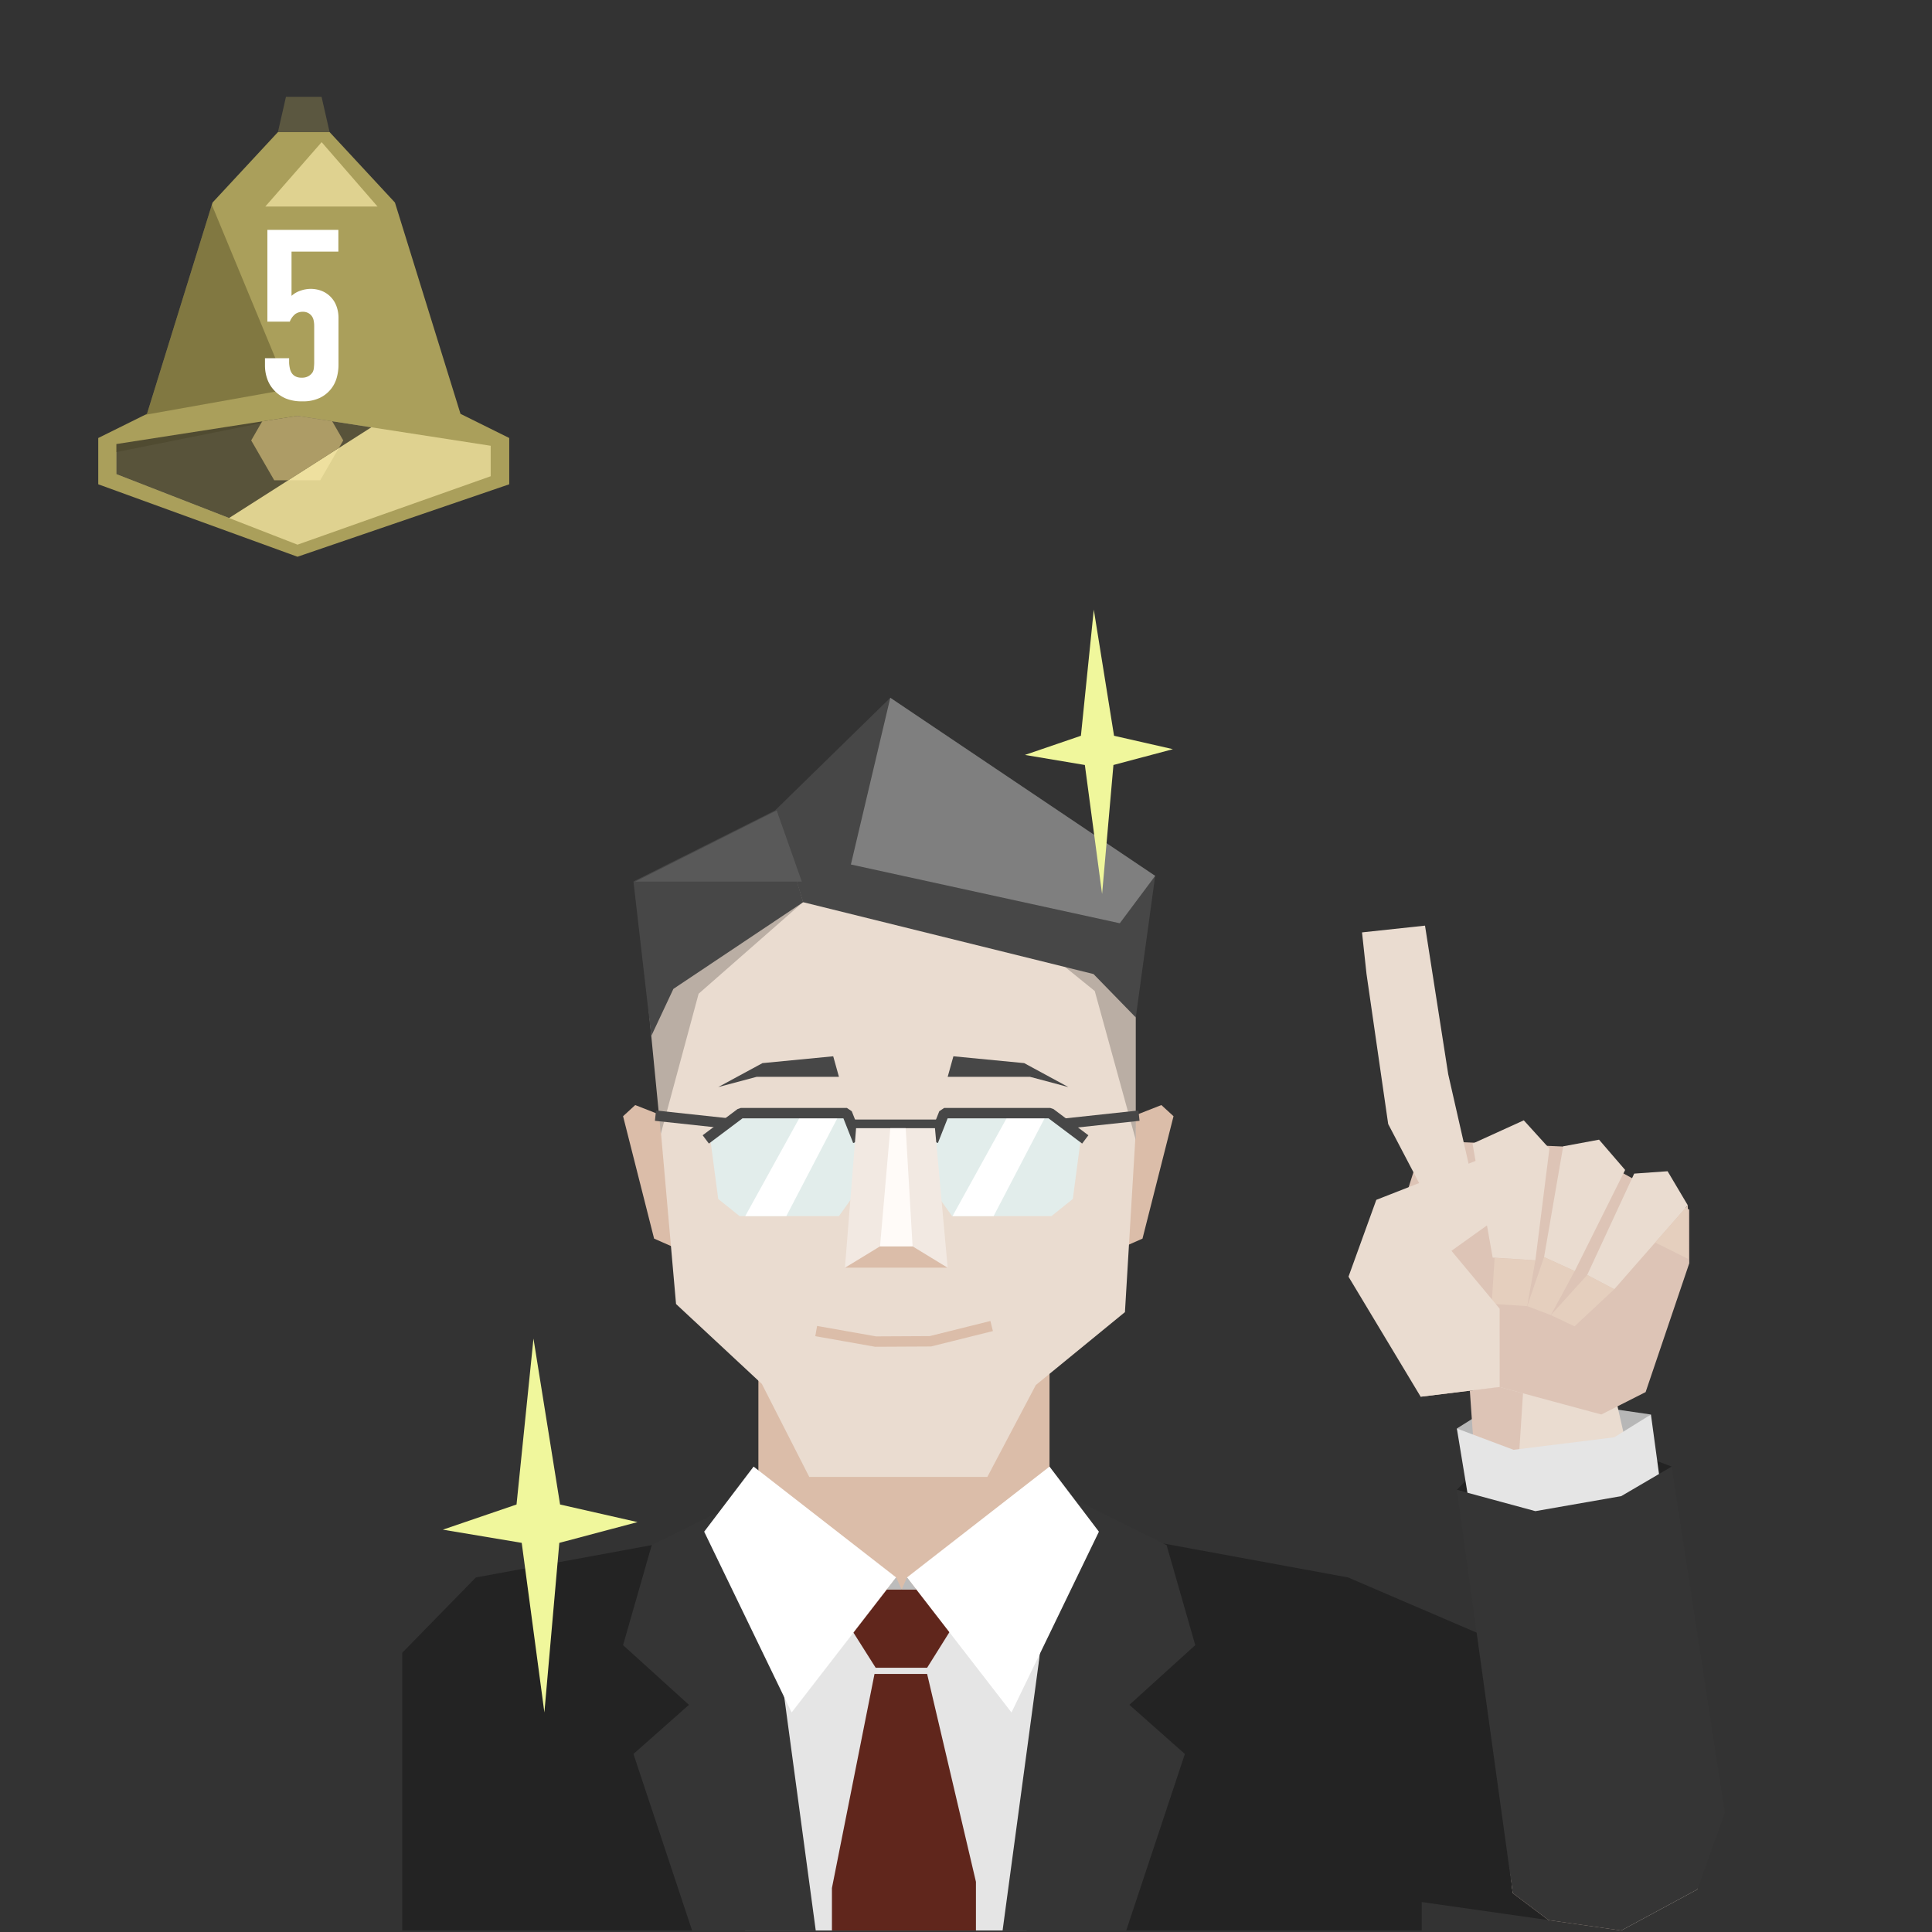 <svg xmlns="http://www.w3.org/2000/svg" viewBox="0 0 480 480"><rect x="0" y="0" width="480" height="480" fill="#333333" stroke="none"/><defs><style>.cls-1{fill:#aa9f5b;}.cls-2{fill:#605b42;opacity:0.9;}.cls-3{fill:#f4e7a6;opacity:0.72;}.cls-4{fill:#3f3c2a;opacity:0.84;}.cls-5{fill:#ad9c66;}.cls-6{fill:#3d3716;opacity:0.37;}.cls-7{fill:#fff;}.cls-8{fill:#dbbda9;}.cls-9{fill:#232323;}.cls-10{fill:#eadcd0;}.cls-11{fill:#baaea4;}.cls-12{fill:#474747;}.cls-13{fill:#e2edeb;}.cls-14,.cls-15,.cls-24{fill:none;stroke-width:2.58px;}.cls-14,.cls-15{stroke:#474747;stroke-linejoin:bevel;}.cls-14,.cls-24{stroke-linecap:square;}.cls-16{fill:#f2e9e2;}.cls-17{fill:#7f7f7f;}.cls-18{fill:#595959;}.cls-19{fill:#fffbf8;}.cls-20{fill:#b7b7b7;}.cls-21{fill:#ddc4b6;}.cls-22{fill:#e5cfbe;}.cls-23{fill:#f0f79c;}.cls-24{stroke:#dbbda9;stroke-miterlimit:10;}.cls-25{fill:#e5e5e5;}.cls-26{fill:#60261c;}.cls-27{fill:#353535;}.cls-28{fill:#bcbcbc;}</style></defs><g id="レイヤー_6" data-name="レイヤー 6"><polygon class="cls-1" points="114.41 102.82 98.12 50.32 81.89 32.82 69.05 32.82 52.81 50.32 36.52 102.82 24.41 108.82 24.41 120.32 73.91 138.32 126.52 120.32 126.52 108.82 114.41 102.82"/><polygon class="cls-2" points="79.89 24.05 71.05 24.05 69.05 32.82 81.89 32.82 79.89 24.05"/><polygon class="cls-3" points="79.91 35.32 65.91 51.32 93.8 51.32 79.91 35.32"/><polygon class="cls-3" points="28.91 112.32 28.91 117.8 73.91 135.32 121.91 118.32 121.91 110.75 73.91 103.32 28.91 112.32"/><polygon class="cls-4" points="92.26 106.16 56.91 128.7 28.91 117.8 28.91 110.32 73.91 103.32 92.26 106.16"/><polygon class="cls-3" points="79.56 119.32 84.18 111.31 71.62 119.32 79.56 119.32"/><polygon class="cls-5" points="82.52 104.65 73.91 103.32 65.14 104.68 62.41 109.42 68.13 119.32 71.62 119.32 84.18 111.31 85.28 109.42 82.52 104.65"/><polygon class="cls-6" points="52.63 50.89 36.52 102.82 36.02 103.07 71.62 96.72 52.63 50.89"/><path class="cls-7" d="M84.07,57.11v5.4H72.43v11a6.07,6.07,0,0,1,2.22-1.29,7.81,7.81,0,0,1,2.52-.45,7.54,7.54,0,0,1,2.61.45A6.37,6.37,0,0,1,82,73.61a6.44,6.44,0,0,1,1.53,2.28,8.45,8.45,0,0,1,.57,3.24V90.77a11.94,11.94,0,0,1-.39,2.88,7.86,7.86,0,0,1-4.17,5.16,9.63,9.63,0,0,1-4.44.9A10.39,10.39,0,0,1,71,99,8.43,8.43,0,0,1,68.14,97a7.88,7.88,0,0,1-1.74-2.85,10.05,10.05,0,0,1-.57-3.36V89h6v1.14A7.37,7.37,0,0,0,72,91.43a3.47,3.47,0,0,0,.45,1.2,2.44,2.44,0,0,0,.93.87,3.22,3.22,0,0,0,1.56.33,3.17,3.17,0,0,0,1.77-.42,2.91,2.91,0,0,0,1-1A3.16,3.16,0,0,0,78,91.16q.06-.63.06-1V81a6.5,6.5,0,0,0-.15-1.44,2.71,2.71,0,0,0-.51-1.11,2.66,2.66,0,0,0-.9-.72,2.78,2.78,0,0,0-1.26-.27,3.2,3.2,0,0,0-1.89.57A4.54,4.54,0,0,0,72,79.91H66.43V57.11Z"/><polygon class="cls-8" points="171.95 280.09 157.82 274.55 154.8 277.32 162.51 307.73 170.89 311.42 171.95 280.09"/><polygon class="cls-8" points="274.41 280.09 288.54 274.55 291.56 277.32 283.85 307.73 275.47 311.42 274.41 280.09"/><polygon class="cls-9" points="334.92 391.91 264.74 379.01 226.73 379.01 226.43 379.01 188.42 379.01 118.23 391.91 99.94 410.62 99.94 479.63 226.43 479.63 226.73 479.63 353.22 479.63 353.22 410.62 334.92 391.91"/><polygon class="cls-8" points="188.42 308.61 188.42 364.06 188.42 376.69 188.42 387.81 206.52 400.99 244.58 400.99 260.75 386.11 260.75 376.69 260.75 364.37 260.75 312.44 188.42 308.61"/><polygon class="cls-10" points="198.78 219.03 248.05 219.03 277.33 246.03 282.18 281.02 279.49 325.99 257.35 344.11 245.3 366.94 201.06 366.94 189.28 343.83 167.96 323.98 164.18 281.02 170.17 246.56 198.78 219.03"/><polygon class="cls-11" points="164.18 281.68 160.21 240.99 195.38 206.67 248.71 205.23 282.18 233.71 282.18 283.21 271.99 246.22 244.74 224.14 199.51 224.14 173.57 246.89 164.18 281.68"/><path class="cls-12" d="M192.55,201.36c.56.85,7,22.78,7,22.78L167.3,245.69l-5.49,11.7L157.38,219Z"/><polyline class="cls-12" points="192.55 201.36 221.19 173.36 287 217.61 282.18 252.78 271.68 242 199.51 224.14"/><polygon class="cls-12" points="207.01 262.43 208.43 267.53 188.01 267.53 178.44 270.08 189.43 264.13 207.01 262.43"/><polygon class="cls-12" points="236.87 262.43 235.45 267.53 255.88 267.53 265.44 270.08 254.46 264.13 236.87 262.43"/><polygon class="cls-13" points="212.69 282.31 211.55 279.44 210.42 276.56 184.04 276.56 176.38 282.31 178.44 297.88 183.75 302.14 208.43 302.14 212.69 296.18 212.69 282.31"/><polygon class="cls-13" points="232.29 282.31 233.43 279.44 234.56 276.56 260.94 276.56 268.6 282.31 266.54 297.88 261.23 302.14 236.55 302.14 232.29 296.18 232.29 282.31"/><polygon class="cls-7" points="208.21 277.49 195.36 302.14 185.15 302.14 198.76 277.49 208.21 277.49"/><polygon class="cls-7" points="259.71 277.49 246.86 302.14 236.65 302.14 250.27 277.49 259.71 277.49"/><polyline class="cls-14" points="212.69 282.31 210.42 276.56 184.04 276.56 176.38 282.31"/><polyline class="cls-14" points="232.29 282.31 234.56 276.56 260.94 276.56 268.6 282.31"/><line class="cls-15" x1="211.4" y1="279.44" x2="233.43" y2="279.44"/><polygon class="cls-16" points="212.69 280.3 209.92 314.97 235.45 314.97 232.29 280.3 212.69 280.3"/><polygon class="cls-17" points="221.19 173.36 211.4 214.78 278.21 229.38 287 217.61 221.19 173.36"/><polygon class="cls-18" points="192.97 201.36 199.2 219.03 157.8 219.03 192.97 201.36"/><line class="cls-15" x1="264.77" y1="279.14" x2="282.98" y2="277.18"/><line class="cls-15" x1="181.06" y1="279.14" x2="162.85" y2="277.18"/><polygon class="cls-8" points="209.92 314.97 218.64 309.65 226.73 309.65 235.45 314.97 209.92 314.97"/><polygon class="cls-9" points="334.92 391.91 413.05 425.46 402.79 479.63 344.45 471.3 334.92 391.91"/><polygon class="cls-19" points="221.19 280.3 218.64 309.65 226.73 309.65 225.02 280.3 221.19 280.3"/><polygon class="cls-20" points="410.17 351.43 398.82 349.78 401.06 358.8 410.17 351.43"/><polygon class="cls-20" points="361.95 354.91 367.49 351.43 368.33 358.8 361.95 354.91"/><polygon class="cls-10" points="398.02 332.5 421.7 436.46 421.7 469.42 402.79 479.63 375.84 470.34 370.72 425.17 365.84 337.11 398.02 332.5"/><polygon class="cls-21" points="419.69 300.53 419.69 313.86 408.85 345.86 397.85 351.43 372.59 344.6 365.18 345.51 352.96 347.01 348.21 300.54 353.65 283.36 391.43 284.99 419.69 300.53"/><polygon class="cls-10" points="358.19 304.65 344.89 279.26 339.5 241.93 338.39 231.65 354.04 229.97 359.81 266.91 367.49 300.67 358.19 304.65"/><polygon class="cls-10" points="365.84 284.14 378.58 278.34 384.95 285.36 381.46 313.12 370.85 312.44 365.84 284.14"/><polygon class="cls-10" points="388.37 284.8 397.28 283.15 403.76 290.67 391.23 315.79 383.62 312.32 388.37 284.8"/><polygon class="cls-10" points="406.01 291.58 414.31 290.99 419.33 299.45 401.06 320.3 394.33 316.76 406.01 291.58"/><polygon class="cls-22" points="371.33 312.53 381.46 313.12 379.43 324.5 370.6 323.94 371.33 312.53"/><polygon class="cls-22" points="383.62 312.32 379.43 324.5 385.31 326.73 391.23 315.79 383.62 312.32"/><polygon class="cls-22" points="394.33 316.76 385.31 326.73 391.19 329.52 401.06 320.3 394.33 316.76"/><polygon class="cls-22" points="419.33 299.45 411.23 308.7 419.41 312.78 419.33 299.45"/><polygon class="cls-10" points="352.96 347.01 335.03 317.19 341.94 298.1 374.22 285.44 379.15 297.5 360.61 310.76 372.58 325.13 372.59 344.6 352.96 347.01"/><polygon class="cls-23" points="110.03 380.04 128.33 373.79 132.54 332.57 139.15 373.79 158.39 378.16 138.96 383.32 135.25 425.46 129.62 383.32 110.03 380.04"/><polygon class="cls-23" points="254.64 187.56 268.55 182.8 271.75 151.46 276.78 182.8 291.41 186.13 276.63 190.06 273.81 222.1 269.53 190.06 254.64 187.56"/><polygon class="cls-21" points="375.84 470.34 402.79 479.63 384.72 477.05 375.84 470.34"/><polygon class="cls-21" points="378.39 346.17 373.99 413.71 375.84 470.34 370.72 425.17 365.18 345.51 372.59 344.6 378.39 346.17"/><polyline class="cls-24" points="204.05 330.92 217.53 333.31 231.15 333.24 245.12 329.76"/><polygon class="cls-25" points="193.41 402.27 252.68 402.04 273.02 407.41 255.08 479.63 185.15 479.63 173.11 409.97 193.41 402.27"/><polygon class="cls-26" points="211.4 394.92 236.65 394.92 236.4 404.67 230.34 414.35 217.56 414.35 211.4 404.61 211.4 394.92"/><polygon class="cls-27" points="189.6 370.15 161.92 383.88 154.8 408.73 196.68 446.68 189.6 370.15"/><polygon class="cls-27" points="157.38 435.77 192.55 404.63 202.67 479.63 171.95 479.63 157.38 435.77"/><polygon class="cls-27" points="262.16 370.15 289.84 383.88 296.96 408.73 255.08 446.68 262.16 370.15"/><polygon class="cls-27" points="294.38 435.77 259.21 404.63 249.09 479.63 279.81 479.63 294.38 435.77"/><polygon class="cls-7" points="273.02 380.54 260.75 364.37 225.34 391.91 251.3 425.46 273.02 380.54"/><polygon class="cls-7" points="174.95 380.54 187.23 364.37 222.64 391.91 196.68 425.46 174.95 380.54"/><polygon class="cls-26" points="217.27 415.88 206.69 469.08 206.69 479.63 242.47 479.63 242.47 467.53 230.34 415.88 217.27 415.88"/><polygon class="cls-28" points="225.34 391.91 224.02 394.92 227.66 394.92 225.34 391.91"/><polygon class="cls-28" points="222.64 391.91 224.02 394.92 220.31 394.92 222.64 391.91"/><polygon class="cls-9" points="415.32 364.37 408.46 361.75 411.23 370 415.32 364.37"/><polygon class="cls-9" points="361.95 370.15 365.84 366.11 365.84 371.21 361.95 370.15"/><polygon class="cls-25" points="365.18 374.51 361.95 354.91 376.03 360.2 401.06 357.09 410.17 351.43 413.05 372.64 405.19 381.35 383.95 385.4 367.49 378.7 365.18 374.51"/><polygon class="cls-27" points="384.72 477.05 375.84 470.34 361.95 370.15 381.46 375.44 402.79 371.71 415.32 364.37 428.53 450.42 421.7 469.42 402.79 479.63 384.72 477.05"/></g></svg>